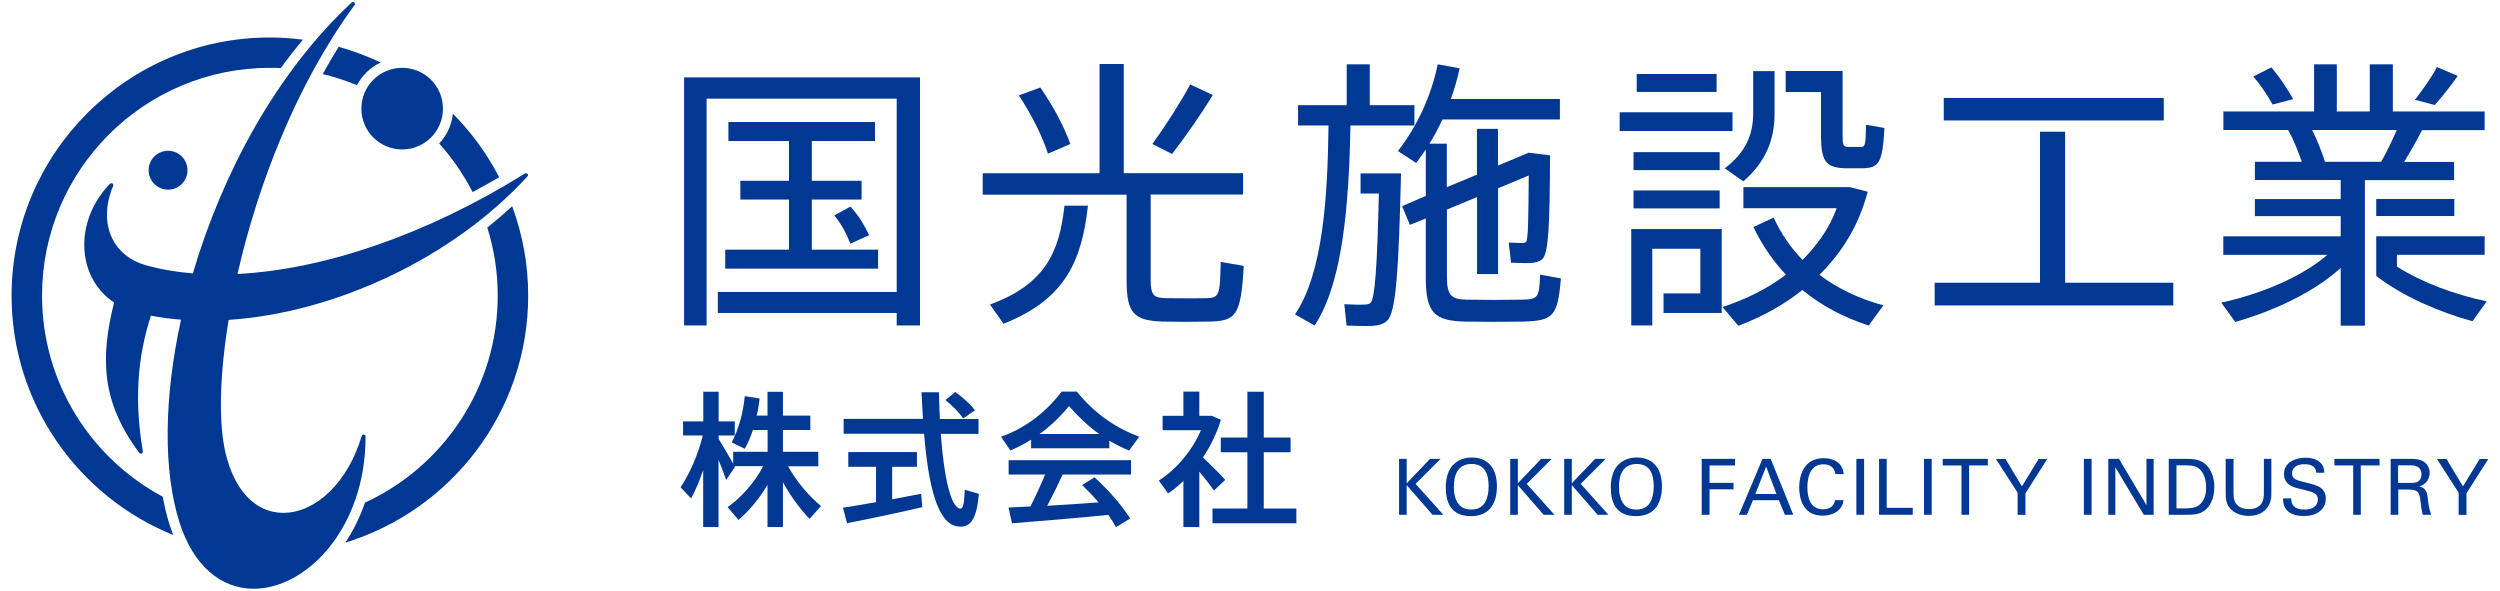 <?xml version="1.0" encoding="UTF-8"?><svg id="layer" xmlns="http://www.w3.org/2000/svg" viewBox="0 0 220 52"><defs><style>.cls-1{fill:#003894;}.cls-2{fill:none;}</style></defs><g id="design"><g id="logo"><rect class="cls-2" width="220" height="52"/><path class="cls-1" d="M123.12,40.38h.67v2.15l2.05-2.15h.93l-2.2,2.2,2.44,2.72h-.95l-2.27-2.61v2.61h-.67v-4.92Z"/><path class="cls-1" d="M127.87,40.92c.51-.55,1.19-.66,1.64-.66,1.36,0,2.22.87,2.22,2.54,0,1.31-.52,2.62-2.28,2.62s-2.22-1.19-2.22-2.54c0-.56.1-1.38.63-1.96ZM128.38,44.39c.28.35.7.45,1.09.45s.8-.11,1.09-.45c.4-.49.44-1.27.44-1.6,0-1.12-.37-1.96-1.49-1.96-1.25,0-1.57,1-1.57,2.01,0,.54.09,1.13.44,1.55Z"/><path class="cls-1" d="M132.9,40.38h.67v2.15l2.05-2.15h.93l-2.2,2.2,2.44,2.72h-.95l-2.27-2.61v2.61h-.67v-4.92Z"/><path class="cls-1" d="M137.65,40.38h.67v2.15l2.05-2.15h.93l-2.2,2.2,2.44,2.72h-.95l-2.27-2.61v2.61h-.67v-4.92Z"/><path class="cls-1" d="M142.39,40.92c.51-.55,1.19-.66,1.64-.66,1.36,0,2.22.87,2.22,2.54,0,1.31-.52,2.62-2.28,2.62s-2.22-1.19-2.22-2.54c0-.56.1-1.38.63-1.96ZM142.91,44.39c.28.35.7.45,1.09.45s.8-.11,1.09-.45c.4-.49.44-1.27.44-1.6,0-1.12-.37-1.96-1.49-1.96-1.25,0-1.57,1-1.57,2.01,0,.54.1,1.13.44,1.55Z"/><path class="cls-1" d="M149.75,40.38h2.93v.58h-2.24v1.53h2.11v.57h-2.11v2.24h-.69v-4.92Z"/><path class="cls-1" d="M155.09,40.38h.73l1.99,4.92h-.74l-.53-1.28h-2.28l-.53,1.28h-.7l2.07-4.92ZM154.47,43.47h1.86l-.91-2.41-.95,2.41Z"/><path class="cls-1" d="M161.51,41.71c-.03-.17-.12-.85-1.06-.85-1.19,0-1.4,1.21-1.4,2.03,0,.93.27,1.93,1.39,1.93.3,0,.59-.08.8-.29.18-.19.22-.4.24-.52h.75c-.1.97-1,1.37-1.84,1.37-1.73,0-2.06-1.53-2.06-2.48,0-1.04.4-2.58,2.15-2.58.7,0,1.68.28,1.76,1.4h-.73Z"/><path class="cls-1" d="M163.36,40.38h.68v4.92h-.68v-4.92Z"/><path class="cls-1" d="M165.36,40.38h.67v4.31h2.29v.61h-2.96v-4.92Z"/><path class="cls-1" d="M169.31,40.38h.68v4.92h-.68v-4.92Z"/><path class="cls-1" d="M172.61,45.3v-4.34h-1.65v-.58h3.97v.58h-1.65v4.34h-.67Z"/><path class="cls-1" d="M177.56,43.37l-1.92-2.98h.84l1.45,2.41,1.47-2.41h.76l-1.92,3.02v1.9h-.69v-1.94Z"/><path class="cls-1" d="M183.38,40.38h.68v4.92h-.68v-4.92Z"/><path class="cls-1" d="M185.52,40.38h.95l2.42,4.07v-4.07h.63v4.92h-.87l-2.5-4.18v4.18h-.62v-4.92Z"/><path class="cls-1" d="M190.85,40.38h1.42c.66,0,1.44,0,1.98.64.44.51.61,1.19.61,1.86,0,1.06-.44,1.72-.82,2.02-.48.4-1.09.4-1.81.4h-1.38v-4.92ZM191.53,44.74h.67c.47,0,.96-.03,1.29-.27.63-.47.65-1.27.65-1.56,0-.18-.01-1.02-.48-1.53-.31-.35-.71-.43-1.31-.43h-.82v3.79Z"/><path class="cls-1" d="M196.55,40.38v3.05c0,.52.12.74.22.89.31.41.78.48,1.12.48,1.33,0,1.33-1.04,1.33-1.4v-3.02h.66v3.03c0,.27,0,.82-.4,1.31-.48.61-1.23.68-1.59.68-.46,0-1.28-.13-1.74-.78-.15-.22-.29-.5-.29-1.24v-3h.68Z"/><path class="cls-1" d="M201.63,43.87c.01.34.05.97,1.19.97,1.02,0,1.15-.63,1.15-.88,0-.55-.44-.66-1.13-.83-.75-.18-1.08-.27-1.34-.44-.4-.27-.51-.64-.51-.97,0-1,.95-1.44,1.87-1.44.33,0,.99.05,1.38.48.27.3.29.63.3.84h-.71c-.03-.61-.55-.75-1.04-.75-.68,0-1.09.31-1.09.8,0,.44.29.59.89.73,1.17.3,1.3.33,1.59.52.46.3.49.78.49.98,0,.87-.68,1.53-1.94,1.53-.37,0-1.14-.06-1.53-.56-.28-.36-.29-.76-.29-.99h.71Z"/><path class="cls-1" d="M207.08,45.3v-4.34h-1.65v-.58h3.97v.58h-1.65v4.34h-.67Z"/><path class="cls-1" d="M210.37,40.38h1.76c.25,0,.77,0,1.13.23.37.23.55.61.55,1,0,.35-.13.65-.35.87-.21.21-.43.28-.58.32.47.12.68.33.75.95.07.58.12,1,.31,1.55h-.73c-.11-.33-.18-.93-.22-1.3-.08-.72-.25-.92-1.08-.92h-.86v2.22h-.67v-4.92ZM211.03,42.5h1.08c.08,0,.46,0,.65-.11.1-.05.33-.23.33-.64,0-.8-.71-.8-.98-.8h-1.08v1.55Z"/><path class="cls-1" d="M216.37,43.37l-1.92-2.98h.84l1.45,2.41,1.47-2.41h.76l-1.92,3.02v1.9h-.69v-1.94Z"/><path class="cls-1" d="M60.83,43.87l-.94-.99c.74-1.08,1.55-2.87,1.96-4.56h-1.74v-1.24h1.78v-2.61h1.35v2.61h1.42v1.24h-1.42v.3c.46.76.95,1.58,1.28,2.19v-1.05h3.03v-1.92h-1.3c-.18.58-.42,1.13-.71,1.65l-1.15-.56c.64-1.23,1.01-2.62,1.15-4.07l1.31.21c-.06.51-.14,1.01-.26,1.5h.95v-2.09h1.36v2.09h2.41v1.27h-2.41v1.92h3.11v1.27h-2.66c.73,1.33,1.87,2.67,2.9,3.5l-1.01,1.13c-.8-.82-1.65-1.98-2.34-3.22v3.94h-1.36v-3.71c-.73,1.23-1.66,2.32-2.55,3.08l-.96-1.12c1.14-.8,2.39-2.16,3.13-3.61h-2.53l.04.08-.77,1.13c-.17-.48-.4-1.13-.67-1.77v5.92h-1.35v-5.03c-.32.96-.69,1.83-1.06,2.51Z"/><path class="cls-1" d="M77.09,44.2v-3.12h-2.44v-1.3h6.04v1.3h-2.18v2.86c.92-.17,1.82-.35,2.55-.49l.1,1.18c-1.94.46-4.91,1.08-6.62,1.41l-.36-1.36c.73-.12,1.78-.28,2.9-.49ZM81.22,36.87c-.05-.76-.09-1.54-.13-2.35h1.54c.01.81.04,1.6.08,2.35h3.4v1.31h-3.32c.28,3.88.89,6.49,1.71,6.58.24.03.35-.37.4-1.66l1.24.36c-.21,2.44-.85,3.05-1.95,2.85-1.71-.31-2.5-3.62-2.87-8.14h-7.08v-1.31h6.99ZM84.08,34.5c.74.55,1.31,1.07,1.72,1.6l-1.04.72c-.36-.53-.9-1.07-1.56-1.62l.88-.71Z"/><path class="cls-1" d="M97.62,39.45h-6.88v-.76c-.59.37-1.21.69-1.83.95l-.82-1.21c1.92-.67,3.79-1.95,5.34-3.97h1.33c1.63,2.02,3.54,3.25,5.49,3.97l-.89,1.22c-.59-.24-1.17-.54-1.74-.87v.67ZM90.67,44.58c.49-.96.96-1.99,1.3-2.82h-3.21v-1.26h10.77v1.26h-6.02c-.37.82-.85,1.8-1.36,2.75,1.51-.09,3.14-.19,4.52-.3-.42-.5-.91-1.01-1.44-1.53l1.09-.68c1.37,1.27,2.41,2.49,3.13,3.63l-1.24.76c-.19-.35-.42-.72-.68-1.08-2.54.26-6.31.57-8.47.74l-.31-1.39c.54-.03,1.19-.05,1.92-.09ZM96.73,38.19c-.91-.64-1.78-1.45-2.66-2.45-.83,1-1.69,1.81-2.59,2.45h5.25Z"/><path class="cls-1" d="M105.54,46.38h-1.4v-4.06c-.42.41-.87.78-1.35,1.1l-.81-1.13c1.58-1.03,2.93-2.63,3.7-4.43h-3.37v-1.27h1.83v-2.13h1.4v2.13h1.08l.82.35c-.36,1.17-.9,2.3-1.58,3.31.73.71,1.51,1.46,1.96,1.98l-1,.94c-.31-.46-.77-1.06-1.28-1.67v4.88ZM109.77,44.75v-4.95h-2.34v-1.3h2.34v-4.03h1.44v4.03h2.36v1.3h-2.36v4.95h2.87v1.3h-7.38v-1.3h3.07Z"/><circle class="cls-1" cx="14.79" cy="14.98" r="1.71"/><path class="cls-1" d="M46.41,15.31c-.05-.07-.15-.08-.22-.04-8.59,5.36-17.65,8.45-25.29,8.84,1.78-7.83,5.19-16.71,10.3-23.66.05-.07.04-.17-.02-.23-.07-.06-.17-.06-.23,0-6.64,6.16-11.4,15.08-13.98,23.84-1.47-.12-2.87-.36-4.17-.73-1.34-.38-2.38-1.22-2.93-2.36-.64-1.32-.61-2.96.09-4.61.03-.08,0-.16-.06-.21-.07-.04-.16-.03-.22.02-1.92,1.97-2.7,4.7-2.03,7.14.39,1.4,1.23,2.54,2.39,3.31-1.2,4.78-1.17,8.72,2.22,13.23.03.04.08.07.14.07.02,0,.05,0,.07-.01.07-.03.11-.11.1-.19-.74-4.36-.51-8.18.71-11.94.86.17,1.75.28,2.65.35-1.5,6.83-1.59,13.27-.13,17.86,1.18,3.71,3.58,5.82,6.52,5.82.33,0,.66-.03,1-.08,2.23-.35,4.45-1.85,6.08-4.12,1.26-1.76,2.77-4.78,2.77-9.2,0-.09-.06-.16-.15-.17-.08-.01-.16.04-.19.12-1.17,4-3.99,6.77-6.89,6.77-.04,0-.07,0-.11,0-2.38-.06-4.19-1.97-4.98-5.25-.62-2.61-.54-6.81.27-11.73,9.28-.61,19.66-5.38,26.3-12.63.06-.06.06-.16,0-.23Z"/><circle class="cls-1" cx="35.39" cy="9.56" r="3.59"/><path class="cls-1" d="M39.85,10.01c-.1,1.01-.54,1.92-1.2,2.62,1.15,1.28,2.14,2.72,2.94,4.27.78-.42,1.56-.85,2.34-1.3-1.07-2.07-2.45-3.95-4.07-5.59Z"/><path class="cls-1" d="M31.41,7.5c.46-.87,1.19-1.58,2.09-2-1.18-.56-2.42-1.02-3.7-1.38-.49.79-.96,1.6-1.4,2.4,1.04.25,2.04.57,3.01.98Z"/><path class="cls-1" d="M14.95,46.27c-.26-.8-.46-1.66-.63-2.56-6.32-3.38-10.62-10.04-10.62-17.69C3.69,14.96,12.69,5.97,23.74,5.97c.32,0,.65,0,.97.02.63-.87,1.28-1.7,1.95-2.5-.96-.12-1.93-.19-2.92-.19C11.21,3.29,1.02,13.49,1.02,26.02c0,9.52,5.89,17.69,14.22,21.06-.1-.26-.2-.54-.29-.82Z"/><path class="cls-1" d="M42.88,20.02c.6,1.9.92,3.91.92,6,0,8.07-4.79,15.04-11.68,18.21-.5,1.44-1.13,2.61-1.73,3.52,9.3-2.85,16.09-11.51,16.09-21.73,0-2.77-.5-5.42-1.41-7.87-.7.65-1.43,1.27-2.18,1.87Z"/><polygon class="cls-1" points="63.82 21.97 63.82 23.64 77.27 23.64 77.27 21.97 71.44 21.97 71.44 17.56 75.82 17.56 75.82 15.91 71.44 15.91 71.44 12.41 77 12.41 77 10.74 64.1 10.74 64.1 12.41 69.43 12.41 69.43 15.91 65.15 15.91 65.15 17.56 69.43 17.56 69.43 21.97 63.82 21.97"/><polygon class="cls-1" points="60.2 6.81 60.2 28.64 62.18 28.64 62.18 8.68 78.91 8.68 78.91 25.69 63.17 25.69 63.17 27.54 78.91 27.54 78.91 28.64 80.96 28.64 80.96 6.81 60.2 6.81"/><path class="cls-1" d="M73.42,18.95c.78,1,1.04,1.59,1.41,2.49l1.65-.75c-.45-.9-.74-1.49-1.64-2.51l-1.43.78Z"/><rect class="cls-1" x="209.11" y="17.51" width="6.87" height="1.5"/><path class="cls-1" d="M119.73,15.25v1.78h1.61c-.15,6.57-.35,9.19-.73,9.62-.12.1-.27.15-.48.15-.43.03-1.3,0-1.83-.03l.2,1.88c.63.03,1.73.05,2.23.03.58-.03,1-.15,1.33-.45.8-.7,1.03-4.58,1.23-12.97h-3.56Z"/><path class="cls-1" d="M118.74,14.44c.05-1.15.07-2.28.1-3.4h5.63v-1.78h-3.93v-3.6h-2.03v3.6h-4.28v1.78h2.68c-.08,6.15-.45,12.93-2.95,16.63l1.73.98c1.9-2.9,2.63-7.55,2.95-12.43l.1-1.78Z"/><path class="cls-1" d="M135.53,24.17c-.08,2.05-.18,2.18-1.65,2.2-1.38.03-3.53.03-4.8,0-1.33-.03-1.75-.33-1.75-1.98v-5.95l2.65-1.1v6.78h1.85v-7.55l2.7-1.13c-.03,3.8-.05,5.63-.23,5.85-.08.05-.15.08-.28.1-.3,0-.88-.03-1.25-.05l.2,1.78c.45.03,1.3.03,1.68.03.48-.03.8-.13,1.05-.33.6-.48.68-3.28.7-9.15l-1.88-.23-2.7,1.13v-3.23h-1.85v4.03l-2.65,1.1v-3.83h-1.53c.43-.68.8-1.4,1.15-2.13h10.33v-1.8h-9.6c.33-.88.58-1.78.78-2.7l-1.93-.35c-.58,2.8-1.78,5.4-3.5,7.63l1.6,1.05c.3-.4.58-.78.85-1.18v4.08l-2.08.9.68,1.65,1.4-.57v5.2c0,3.15.78,3.8,3.43,3.88,1.4.03,3.6.03,5.13,0,2.65-.08,3.05-.45,3.33-3.8l-1.83-.33Z"/><rect class="cls-1" x="171.05" y="8.62" width="19.36" height="1.98"/><polygon class="cls-1" points="181.73 24.88 181.73 11.59 179.52 11.59 179.52 24.88 170.25 24.88 170.25 26.88 191.25 26.88 191.25 24.88 181.73 24.88"/><path class="cls-1" d="M94.19,12.67c-.56-1.54-1.43-3.2-2.64-4.97l-1.89.69c1.18,1.82,2.04,3.54,2.56,5.13l1.98-.85Z"/><path class="cls-1" d="M104.74,7.43c-.85,1.57-2.08,3.51-3.33,5.24l1.73.88c1.33-1.72,2.61-3.59,3.59-5.19l-1.98-.92Z"/><rect class="cls-1" x="142.53" y="9.88" width="9.93" height="1.65"/><rect class="cls-1" x="143.75" y="13.39" width="7.58" height="1.58"/><rect class="cls-1" x="144.03" y="6.51" width="7.03" height="1.58"/><rect class="cls-1" x="143.75" y="16.76" width="7.58" height="1.58"/><polygon class="cls-1" points="143.55 20.16 143.55 28.64 145.4 28.64 145.4 27.54 145.4 25.82 145.4 21.89 149.63 21.89 149.63 25.82 146.39 25.82 146.39 27.54 151.51 27.54 151.51 20.16 143.55 20.16"/><path class="cls-1" d="M107.42,23.04c-.05,3-.15,3.18-1.28,3.2-1.03.03-2.63,0-3.58,0-1-.03-1.3-.25-1.3-1.58v-7.54h8.13v-1.88h-10.5V5.63h-2.13v9.62h-10.28v1.88h12.66v7.54c0,2.9.65,3.55,3.2,3.63,1.08.03,2.8.03,3.98,0,2.48-.03,2.88-.53,3.13-4.9l-2.03-.35Z"/><path class="cls-1" d="M93.67,18.11c-.45,4.21-1.79,6.93-6.55,8.69l1.19,1.69c5.32-2.11,6.87-5.36,7.43-10.39h-2.07Z"/><path class="cls-1" d="M160.11,24.19c2-2,3.45-4.32,4.25-7.32l-1.58-.4h-9.36v1.85h8.21c-.68,1.83-1.7,3.22-3,4.55-1.04-1.04-1.89-2.29-2.55-3.72l-1.78.83c.78,1.61,1.73,3,2.86,4.19-1.58,1.2-3.45,2.15-5.58,2.85l1.4,1.65c2.1-.8,4-1.85,5.63-3.15,1.7,1.4,3.68,2.43,5.83,3.13l1.3-1.78c-2.08-.55-3.98-1.45-5.63-2.68Z"/><path class="cls-1" d="M201.8,8.72c-.48-.86-1.14-1.86-1.91-2.79l-1.6.8c.66.77,1.26,1.67,1.7,2.47l1.81-.48Z"/><path class="cls-1" d="M214.25,9.25c.79-.89,1.51-1.82,2.03-2.57l-1.83-.78c-.4.8-1.15,1.85-1.93,2.88l1.72.46Z"/><path class="cls-1" d="M218.65,11.44v-1.63h-8.08v-4.15h-2.03v4.15h-2.9v-4.15h-2v4.15h-7.98v1.63h5.7c.5.9.9,1.93,1.2,2.8h-4.13v1.6h7.55v1.68h-7.55v1.5h7.55v1.78h-10.33v1.63h9.15c-2.28,1.98-5.98,3.48-9.33,4.2l1.23,1.7c3.28-.93,6.85-2.55,9.28-4.75v5.08h2.13v-12.81h7.85v-1.6h-4.4c.6-.98,1.15-1.95,1.58-2.8h5.5ZM209.55,14.24h-4.95c-.25-.8-.65-1.83-1.13-2.8h7.45c-.38.85-.85,1.88-1.38,2.8Z"/><path class="cls-1" d="M210.93,23.46v-1.04h7.72v-1.63h-9.54v3.5c2.38,1.81,5.52,3.17,8.47,3.98l1.25-1.75c-2.72-.57-5.66-1.63-7.9-3.06Z"/><path class="cls-1" d="M156.16,6.26h-1.88v3.7c0,1.85-.63,3.43-2.5,4.85l1.63,1.15c2.03-1.75,2.75-3.75,2.75-5.95v-1.9h0v-1.85Z"/><path class="cls-1" d="M164.21,10.98c-.03,1.85-.08,1.95-.48,1.95h-1.08c-.43,0-.5-.15-.5-1v-5.68h-5.01v1.85h3.11v3.83c0,2.23.4,2.83,2.15,2.88h1.48c1.45-.05,1.78-.38,1.95-3.55l-1.63-.28Z"/></g></g></svg>